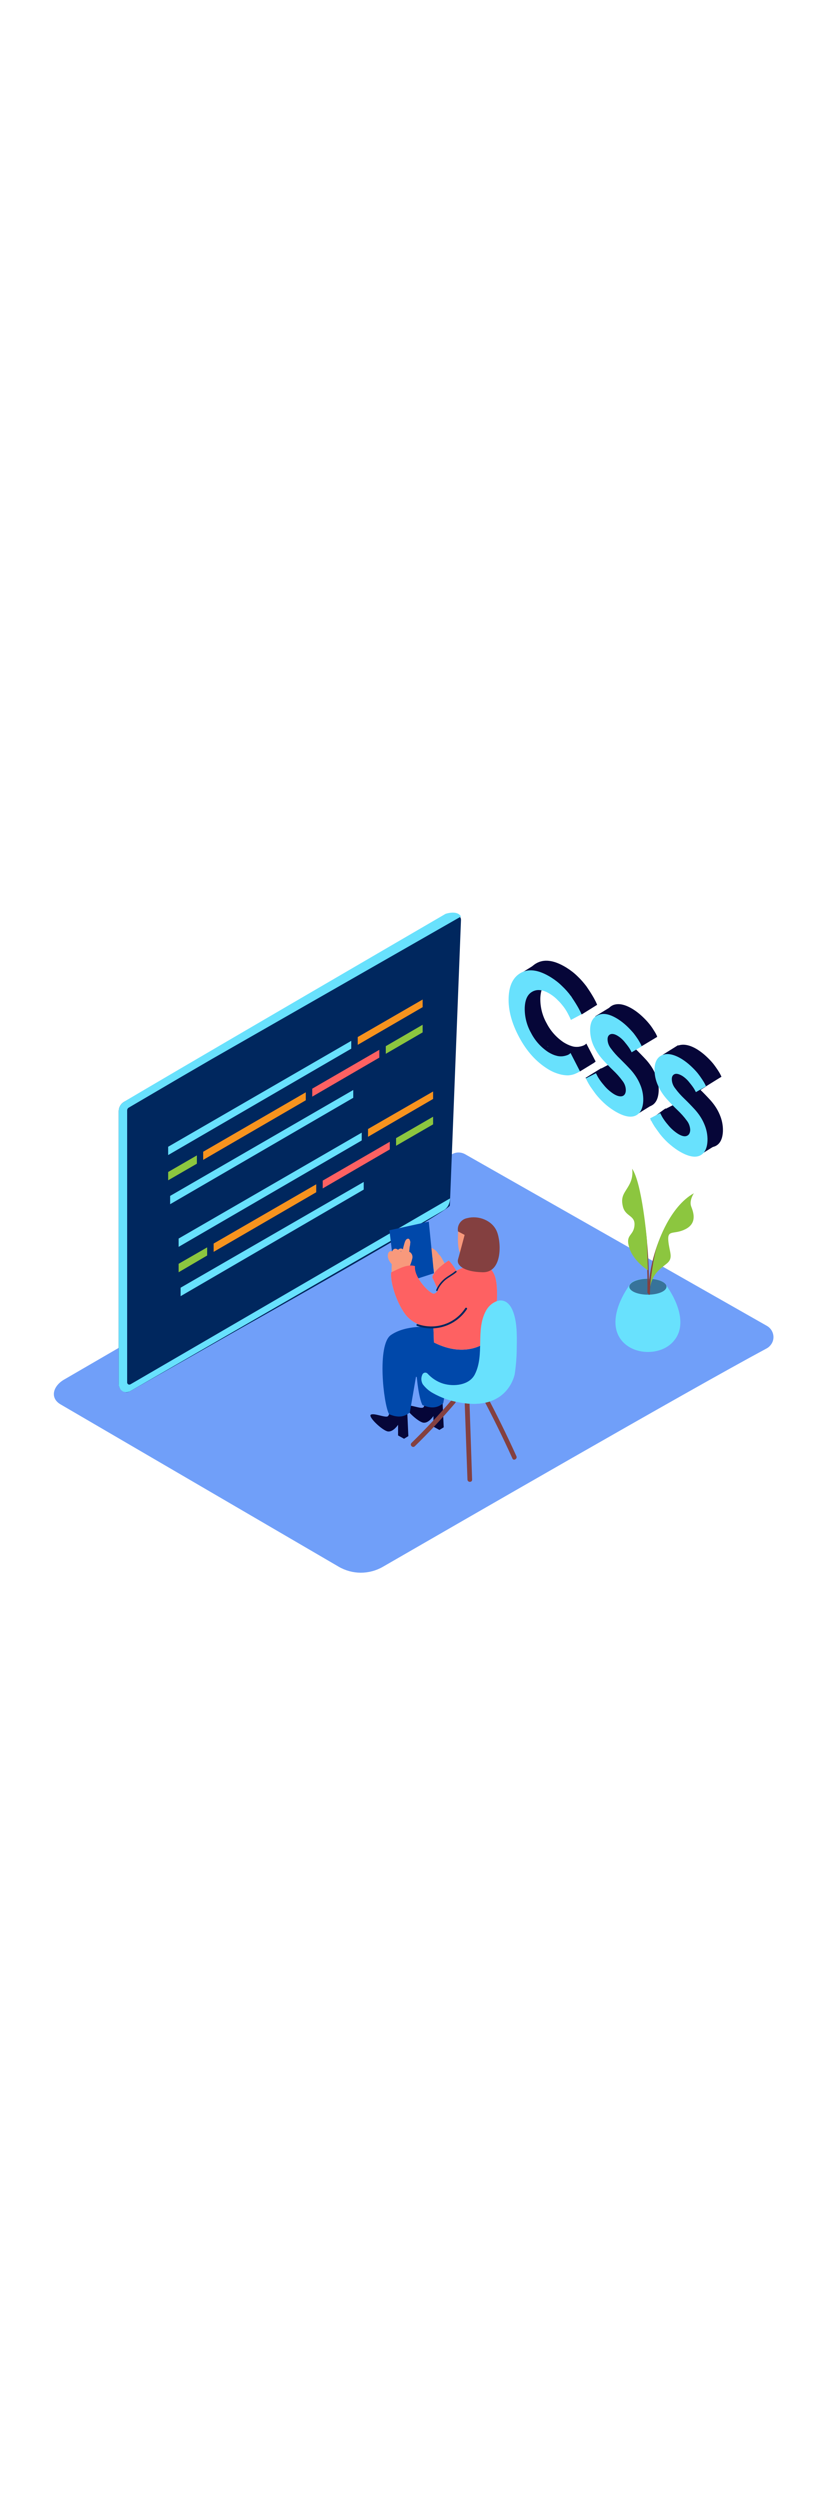 <svg version="1.1" id="Layer_1" xmlns="http://www.w3.org/2000/svg" xmlns:xlink="http://www.w3.org/1999/xlink" x="0px" y="0px" viewBox="0 0 500 500" style="width: 166px;" xml:space="preserve" data-imageid="css-19" imageName="CSS" class="illustrations_image">
<style type="text/css">
	.st0_css-19{fill:#709FF9;}
	.st1_css-19{opacity:0.32;fill:url(#SVGID_1_);enable-background:new    ;}
	.st2_css-19{opacity:0.32;fill:url(#SVGID_00000154386942717460322860000000066114334001750916_);enable-background:new    ;}
	.st3_css-19{fill:#060638;}
	.st4_css-19{fill:#68E1FD;}
	.st5_css-19{fill:#00275E;}
	.st6_css-19{fill:#F7931E;}
	.st7_css-19{fill:#8CC63F;}
	.st8_css-19{fill:#FE6162;}
	.st9_css-19{opacity:0.5;fill:#060638;enable-background:new    ;}
	.st10_css-19{fill:#844040;}
	.st11_css-19{fill:#F8997C;}
	.st12_css-19{fill:#0048AA;}
</style>
<path id="Base_css-19" class="st0_css-19" d="M461.8,309.3c-47.5,25.5-187.1,106.1-231.1,131.5c-8.3,4.8-18.5,4.8-26.8-0.1L36.5,343&#10;&#9;c-6.7-3.9-4.5-11.2,2.2-15l233.6-135.7c2.4-1.4,5.4-1.4,7.9,0l181.8,103.4c3.7,2.1,5.1,6.9,2.9,10.6&#10;&#9;C464.1,307.6,463.1,308.6,461.8,309.3z"/>
<g id="Shadow_css-19">
	
		<linearGradient id="SVGID_1_-css-19" gradientUnits="userSpaceOnUse" x1="347.242" y1="176.116" x2="369.452" y2="190.126" gradientTransform="matrix(1 0 0 -1 0 502)">
		<stop offset="0" style="stop-color:#00275E;stop-opacity:0"/>
		<stop offset="0.99" style="stop-color:#0048AA"/>
	</linearGradient>
	<path class="st1_css-19" d="M351.8,326.2c0.8,0.4,10,5.9,10.9,6.2l43.1-25.5l-4.5-10.3l-21.4-6.2l-45.5,25.4&#10;&#9;&#9;C342.1,320.3,343.8,322.6,351.8,326.2z"/>
	
		<linearGradient id="SVGID_00000000917497300890150740000011372848761075764665_-css-19" gradientUnits="userSpaceOnUse" x1="195" y1="88.466" x2="238.34" y2="115.796" gradientTransform="matrix(1 0 0 -1 0 502)">
		<stop offset="0" style="stop-color:#00275E;stop-opacity:0"/>
		<stop offset="0.99" style="stop-color:#0048AA"/>
	</linearGradient>
	<path style="opacity:0.32;fill:url(#SVGID_00000000917497300890150740000011372848761075764665_);enable-background:new    ;" d="&#10;&#9;&#9;M204.4,414.1c1.6,0.7,19.9,11.8,21.8,12.5l86.2-51l-29.9-15.4l-42.8-5l-70.1,38.2C185,402.3,188.3,406.8,204.4,414.1z"/>
</g>
<g id="CSS_css-19">
	<polyline class="st3_css-19" points="399.2,132.4 408.5,126.6 413.6,135.1 400.9,135.1 &#9;"/>
	<path class="st3_css-19" d="M426.1,159.3c-1.4,0.7-3.1,0.3-4-1c-0.3-0.2-0.6-0.5-0.8-0.9c-0.8-1.4-0.3-3.2,1-4c1-0.7,2-1.3,3-1.9v-0.1&#10;&#9;&#9;l9.3-5.8l-13.1-10.5h-7.9l-2.5,5l-8.7,2.2v11.4l8.1,9l7,9.5l2.5,7.9l-9.7-5.9l-9.4-9.5c0,0-10.6,7.5-8.6,7.2s28.8,21.2,28.8,21.2&#10;&#9;&#9;l11.4-7.1l-5.6-27.3C426.7,159.1,426.4,159.2,426.1,159.3z"/>
	<polyline class="st3_css-19" points="382.4,169.1 393.5,162.2 384.9,160.2 &#9;"/>
	<path class="st3_css-19" d="M386.6,134c-1.3-0.7-2.4-1.8-3.2-3.2c-0.8-1.4-0.3-3.2,1-4c0.9-0.6,0.6,0.3,1.5,0.8l10-6l-17.1-15.7l-8.9-3.6&#10;&#9;&#9;l-11.3,6.9l6.5,8.3l-0.2,12.6l6.7,8.9l5.5,8.8l3.2,9.1l-8.5-7l-9.7-9.4l-9.4,5.8l17.2,14.5l8,4.3l11.4-10.3l0.8-10.5l-2-9.9&#10;&#9;&#9;C387.6,134.4,387.1,134.3,386.6,134z"/>
	<polyline class="st3_css-19" points="314.3,83 323.6,77.2 350.4,93.2 359.7,102.3 350.4,108.1 344,97.1 323.4,89.9 320.8,101 324,115.7 &#10;&#9;&#9;330,127.4 339.2,130.9 350.4,129.1 357.9,137.2 349.4,142.4 334.3,138.6 323.6,131.9 317.7,123.7 314.3,113.4 311.7,102.8 &#9;"/>
	<path class="st3_css-19" d="M341.4,80c2.4,1.5,4.7,3.3,6.7,5.3c1.9,1.8,3.6,3.8,5.2,5.9c1.3,1.9,2.5,3.7,3.5,5.4c0.8,1.3,1.5,2.6,2.2,4&#10;&#9;&#9;l0.7,1.6l-6.4,3.4c-0.1-0.3-0.3-0.7-0.5-1.2s-0.7-1.4-1.4-2.8c-0.7-1.3-1.5-2.6-2.4-3.8c-1.1-1.4-2.2-2.8-3.5-4&#10;&#9;&#9;c-1.4-1.4-2.9-2.6-4.5-3.7c-4.2-2.7-7.8-3.2-10.8-1.6c-3,1.6-4.5,4.8-4.7,9.8c-0.1,5.3,1.2,10.5,3.8,15.1c2.4,4.7,6,8.7,10.4,11.6&#10;&#9;&#9;c1.5,0.9,3.1,1.7,4.8,2.2c1.2,0.4,2.5,0.5,3.8,0.4c0.9-0.1,1.8-0.3,2.7-0.6c0.6-0.2,1.2-0.5,1.7-0.9l0.5-0.5l5.6,10.8&#10;&#9;&#9;c-0.2,0.3-0.5,0.5-0.8,0.7c-0.8,0.4-1.6,0.8-2.4,1.1c-1.3,0.5-2.6,0.7-4,0.8c-1.8,0-3.7-0.3-5.4-0.8c-2.4-0.7-4.7-1.7-6.9-3.1&#10;&#9;&#9;c-6.9-4.3-12.6-10.6-17.1-19c-4.5-8.4-6.7-16.4-6.4-24c0.3-7.6,2.9-12.6,7.8-15.1S334.5,75.7,341.4,80z"/>
	<path class="st3_css-19" d="M381.4,105c1.9,1.2,3.7,2.6,5.3,4.1c1.5,1.4,2.9,2.8,4.2,4.4c1.1,1.3,2,2.6,2.8,3.9c0.6,0.9,1.2,1.9,1.7,2.9&#10;&#9;&#9;l0.5,1.1l-6.1,3.5c-0.2-0.5-0.6-1.1-1-1.9c-0.8-1.3-1.7-2.6-2.8-3.8c-1.2-1.6-2.7-3-4.4-4.1c-1.9-1.2-3.4-1.5-4.5-1.1&#10;&#9;&#9;c-1.2,0.4-1.8,1.4-1.8,3c0,2.1,0.8,4.1,2.1,5.7c1.6,2.2,3.5,4.3,5.5,6.2c2.1,2.1,4.3,4.3,6.5,6.7c2.2,2.5,4.1,5.3,5.4,8.4&#10;&#9;&#9;c1.4,3.1,2.1,6.6,2,10.1c-0.2,4.9-1.9,8-5,9.2s-7.4,0.1-12.8-3.2c-2.2-1.4-4.2-2.9-6.1-4.7c-1.7-1.6-3.3-3.3-4.8-5.2&#10;&#9;&#9;c-1.2-1.6-2.3-3.2-3.3-4.6c-0.7-1.1-1.4-2.3-2-3.5l-0.7-1.4l6.1-3.2c0.3,0.6,0.7,1.3,1.2,2.3c1,1.7,2.2,3.3,3.5,4.8&#10;&#9;&#9;c1.6,2,3.6,3.8,5.7,5.2c2.3,1.5,4.2,2,5.5,1.5c1.4-0.4,2.1-1.7,2.1-3.6c0-2.1-0.8-4.1-2.1-5.7c-1.6-2.2-3.5-4.3-5.5-6.2&#10;&#9;&#9;c-2.2-2.1-4.3-4.3-6.5-6.7c-2.2-2.5-4-5.3-5.4-8.4c-1.4-3.1-2.1-6.6-2-10.1c0.2-4.3,1.8-7,4.8-8.2&#10;&#9;&#9;C372.8,101.2,376.7,102.1,381.4,105z"/>
	<path class="st3_css-19" d="M420.1,129.2c1.9,1.2,3.7,2.6,5.3,4.1c1.5,1.4,2.9,2.8,4.2,4.4c1.1,1.4,2,2.7,2.8,3.9c0.6,0.9,1.2,1.9,1.7,2.9&#10;&#9;&#9;l0.5,1.1l-6.1,3.6c-0.2-0.5-0.6-1.1-1-1.9c-0.8-1.3-1.8-2.6-2.8-3.8c-1.2-1.6-2.7-3-4.4-4.1c-1.9-1.1-3.4-1.5-4.5-1.1&#10;&#9;&#9;s-1.8,1.4-1.8,3c0,2.1,0.8,4.1,2.1,5.7c1.6,2.2,3.5,4.3,5.5,6.2c2.2,2.1,4.3,4.3,6.5,6.7c2.2,2.5,4.1,5.3,5.4,8.4&#10;&#9;&#9;c1.4,3.2,2.1,6.6,2,10.1c-0.2,4.9-1.9,8-5,9.2s-7.4,0.1-12.7-3.2c-2.2-1.4-4.2-3-6.1-4.7c-1.7-1.6-3.3-3.3-4.8-5.2&#10;&#9;&#9;c-1.2-1.6-2.3-3.2-3.3-4.6c-0.7-1.1-1.4-2.3-2-3.5l-0.7-1.4l6.1-3.1c0.3,0.6,0.7,1.3,1.2,2.3c1,1.7,2.2,3.3,3.5,4.8&#10;&#9;&#9;c1.6,2,3.6,3.8,5.7,5.2c2.3,1.4,4.2,1.9,5.5,1.5c1.4-0.5,2.1-1.7,2.2-3.6c-0.1-2.1-0.8-4.1-2.1-5.7c-1.6-2.2-3.5-4.3-5.5-6.2&#10;&#9;&#9;c-2.2-2.1-4.3-4.3-6.5-6.7c-2.2-2.5-4.1-5.3-5.4-8.4c-1.4-3.1-2.1-6.6-2-10c0.2-4.3,1.8-7,4.8-8.2S415.4,126.3,420.1,129.2z"/>
	<path class="st4_css-19 targetColor" d="M332,85.8c2.4,1.5,4.7,3.3,6.7,5.3c1.9,1.8,3.7,3.8,5.2,5.9c1.3,1.9,2.5,3.7,3.5,5.4c0.8,1.3,1.5,2.6,2.2,4&#10;&#9;&#9;l0.7,1.6l-6.4,3.4c-0.1-0.3-0.3-0.7-0.5-1.2s-0.7-1.4-1.4-2.8c-0.7-1.3-1.5-2.6-2.4-3.8c-1.1-1.4-2.2-2.8-3.5-4&#10;&#9;&#9;c-1.3-1.4-2.9-2.7-4.5-3.7c-4.2-2.7-7.8-3.2-10.8-1.6c-3,1.6-4.5,4.8-4.7,9.8c-0.1,5.3,1.2,10.5,3.8,15.1c2.4,4.7,6,8.7,10.4,11.6&#10;&#9;&#9;c1.5,0.9,3.1,1.7,4.7,2.1c1.2,0.4,2.5,0.5,3.8,0.4c0.9-0.1,1.8-0.3,2.7-0.6c0.6-0.2,1.2-0.5,1.7-0.9l0.5-0.5l5.6,10.9&#10;&#9;&#9;c-0.2,0.3-0.5,0.5-0.8,0.7c-0.8,0.4-1.6,0.8-2.4,1.1c-1.3,0.5-2.6,0.7-3.9,0.8c-1.8,0-3.7-0.3-5.4-0.8c-2.4-0.7-4.7-1.7-6.9-3.1&#10;&#9;&#9;c-6.9-4.3-12.6-10.6-17.1-19s-6.7-16.4-6.4-24c0.3-7.6,2.9-12.6,7.8-15.1S325.1,81.5,332,85.8z" style="fill: rgb(104, 225, 253);"/>
	<path class="st4_css-19 targetColor" d="M372.1,110.8c1.9,1.2,3.7,2.6,5.3,4.1c1.5,1.4,2.9,2.9,4.2,4.4c1.1,1.4,2,2.7,2.8,3.9c0.6,1,1.2,2,1.7,3&#10;&#9;&#9;l0.5,1.1l-6.1,3.6c-0.2-0.5-0.6-1.1-1-1.9c-0.8-1.3-1.8-2.6-2.8-3.8c-1.2-1.6-2.7-3-4.4-4.1c-1.9-1.2-3.4-1.5-4.5-1.1&#10;&#9;&#9;s-1.8,1.4-1.8,3c0,2.1,0.8,4.1,2.1,5.7c1.6,2.2,3.5,4.3,5.5,6.2c2.1,2.1,4.3,4.3,6.5,6.7c2.2,2.5,4.1,5.3,5.4,8.4&#10;&#9;&#9;c1.4,3.1,2.1,6.6,2,10c-0.2,4.9-1.9,8-5,9.2s-7.4,0.1-12.7-3.2c-2.2-1.4-4.2-2.9-6.1-4.7c-1.7-1.6-3.3-3.3-4.8-5.2&#10;&#9;&#9;c-1.2-1.6-2.3-3.2-3.3-4.6c-0.7-1.1-1.4-2.3-2-3.5l-0.7-1.4l6.1-3.1c0.3,0.6,0.7,1.3,1.2,2.3c1,1.7,2.2,3.3,3.5,4.8&#10;&#9;&#9;c1.6,2,3.6,3.8,5.7,5.2c2.3,1.5,4.2,1.9,5.5,1.5s2.1-1.7,2.1-3.6c0-2.1-0.8-4.1-2.1-5.7c-1.6-2.2-3.5-4.3-5.5-6.2&#10;&#9;&#9;c-2.2-2.1-4.3-4.3-6.5-6.7c-2.2-2.5-4-5.3-5.4-8.3c-1.4-3.1-2.1-6.6-2-10.1c0.2-4.3,1.8-7,4.8-8.2&#10;&#9;&#9;C363.5,107,367.4,107.9,372.1,110.8z" style="fill: rgb(104, 225, 253);"/>
	<path class="st4_css-19 targetColor" d="M410.8,135c1.9,1.2,3.7,2.6,5.3,4.1c1.5,1.4,2.9,2.8,4.2,4.4c1.1,1.4,2,2.7,2.8,3.9c0.6,0.9,1.2,1.9,1.7,2.9&#10;&#9;&#9;l0.5,1.1l-6.1,3.5c-0.2-0.5-0.6-1.1-1-1.9c-0.8-1.3-1.8-2.6-2.8-3.8c-1.2-1.6-2.7-3-4.4-4.1c-1.9-1.1-3.4-1.5-4.5-1.1&#10;&#9;&#9;s-1.8,1.4-1.8,3c0,2.1,0.8,4.1,2.1,5.7c1.6,2.2,3.5,4.3,5.5,6.2c2.2,2.1,4.3,4.3,6.5,6.7c2.2,2.5,4.1,5.3,5.4,8.4&#10;&#9;&#9;c1.4,3.2,2.1,6.6,2,10.1c-0.2,4.9-1.9,8-5,9.2s-7.4,0.1-12.7-3.2c-2.2-1.4-4.2-3-6.1-4.7c-1.7-1.6-3.3-3.3-4.8-5.2&#10;&#9;&#9;c-1.2-1.6-2.3-3.2-3.3-4.6c-0.7-1.1-1.4-2.3-2-3.5l-0.7-1.4l6.1-3.2c0.3,0.6,0.7,1.3,1.2,2.3c1,1.7,2.2,3.3,3.5,4.8&#10;&#9;&#9;c1.6,2,3.6,3.8,5.7,5.2c2.3,1.5,4.2,2,5.5,1.5c1.4-0.5,2.1-1.7,2.2-3.6c-0.1-2.1-0.8-4.1-2.1-5.7c-1.6-2.2-3.5-4.3-5.5-6.2&#10;&#9;&#9;c-2.2-2.1-4.3-4.3-6.5-6.7c-2.2-2.5-4.1-5.3-5.4-8.4c-1.4-3.1-2.1-6.6-2-10c0.2-4.3,1.8-7,4.8-8.2S406.1,132.1,410.8,135z" style="fill: rgb(104, 225, 253);"/>
</g>
<g id="Monitor_css-19">
	<path class="st5_css-19" d="M74.8,160.7c-2.1,1.2-3.3,3.4-3.3,5.8v164c-0.2,3.4,3.6,6.4,6.6,4.7l67.2-38.2c2.7-1.5,125.7-70.7,125.7-73.8&#10;&#9;&#9;l6.7-171.9c0.1-1.8-1.3-3.3-3.1-3.4c-0.6,0-1.2,0.1-1.7,0.4C242.8,65.3,88.4,152.8,74.8,160.7z"/>
	<path class="st4_css-19 targetColor" d="M108.3,146.2l-30.7,18c-0.6,0.3-1,1-1,1.7v163.9c0,0.7,0.6,1.3,1.3,1.3c0.2,0,0.5-0.1,0.7-0.2l192.5-112&#10;&#9;&#9;c0,0,0.1,4.7-3.6,7S78.1,335.2,78.1,335.2s-5.1,2.3-6.6-3.8V166.5c0-2.2,1-4.2,2.8-5.5c3-2.2,194.1-113.5,194.1-113.5&#10;&#9;&#9;s7-2.5,9.3,1.6l-149.8,85.7" style="fill: rgb(104, 225, 253);"/>
	<polygon class="st6_css-19" points="215.5,121.7 215.5,126.4 254.6,103.7 254.6,99.1 &#9;"/>
	<polygon class="st4_css-19 targetColor" points="211.6,124 101.3,187.8 101.3,192.8 211.6,128.7 &#9;" style="fill: rgb(104, 225, 253);"/>
	<polygon class="st7_css-19" points="118.6,193 101.3,203 101.3,208 118.6,198 &#9;"/>
	<polygon class="st6_css-19" points="122.4,190.8 122.4,195.7 184.2,159.8 184.2,155 &#9;"/>
	<polygon class="st8_css-19" points="188.1,152.8 188.1,157.6 228.5,134.1 228.5,129.4 &#9;"/>
	<polygon class="st7_css-19" points="232.4,127.2 232.4,131.8 254.6,118.9 254.6,114.3 &#9;"/>
	<polygon class="st4_css-19 targetColor" points="212.8,153.6 102.5,217.4 102.5,222.4 212.8,158.3 &#9;" style="fill: rgb(104, 225, 253);"/>
	<polygon class="st6_css-19" points="221.7,177.1 221.7,181.8 260.9,159 260.9,154.5 &#9;"/>
	<polygon class="st4_css-19 targetColor" points="217.9,179.3 107.6,243.1 107.6,248.1 217.9,184 &#9;" style="fill: rgb(104, 225, 253);"/>
	<polygon class="st7_css-19" points="124.8,248.4 107.6,258.3 107.6,263.4 124.8,253.3 &#9;"/>
	<polygon class="st6_css-19" points="128.7,246.1 128.7,251.1 190.5,215.2 190.5,210.4 &#9;"/>
	<polygon class="st8_css-19" points="194.4,208.2 194.4,212.9 234.8,189.4 234.8,184.8 &#9;"/>
	<polygon class="st7_css-19" points="238.6,182.6 238.6,187.2 260.9,174.3 260.9,169.7 &#9;"/>
	<polygon class="st4_css-19 targetColor" points="219.1,209 108.8,272.7 108.8,277.8 219.1,213.6 &#9;" style="fill: rgb(104, 225, 253);"/>
</g>
<g id="Plant_css-19">
	<path class="st4_css-19 targetColor" d="M401.2,271.1c-1-2.2-5.5-3.9-11-3.9s-10.2,1.7-11,4c-6.4,8.9-12.6,23.5-4.8,33.2c3.7,4.6,9.6,6.9,15.4,7h1&#10;&#9;&#9;c5.8-0.1,11.7-2.3,15.4-7C414.1,294.7,407.7,280,401.2,271.1z" style="fill: rgb(104, 225, 253);"/>
	<ellipse class="st9_css-19" cx="390.3" cy="272.1" rx="11.2" ry="4.8"/>
	<path class="st10_css-19" d="M403.3,231.4c-6.9,11.7-11.1,24.8-12.4,38.3c0-16.4-1.5-32.7-4.5-48.8c-0.1-0.6-1-0.3-0.9,0.2&#10;&#9;&#9;c3.4,18,4.8,36.3,4.5,54.6c0,0.2,0.2,0.4,0.4,0.4c0.1,0,0.1,0,0.2,0c0,0.1,0,0.3,0,0.4c0,0.6,0.9,0.6,0.9,0&#10;&#9;&#9;c0.3-15.8,4.7-31.2,12.7-44.7c0.1-0.2,0-0.5-0.2-0.6C403.8,231.1,403.5,231.2,403.3,231.4z"/>
	<path class="st7_css-19" d="M396.3,246.3c0,0,6.9-22.3,21.7-30.5c0,0-3,4.4-1.6,8s3.6,10-3.4,13.6s-11,0-10.4,7s3.4,10.4-1.1,13.9&#10;&#9;&#9;s-8.4,6.4-9.8,13.7C391.6,272.1,393.3,253.7,396.3,246.3z"/>
	<path class="st7_css-19" d="M389.7,243.9c0,0-2.9-34.2-8.9-42.9c0.5,3.3-0.1,6.7-1.7,9.6c-2.6,4.9-5.4,6.7-3.9,13.1s7.6,5.2,7,11.6&#10;&#9;&#9;s-5.7,5.2-3.1,13.4c2.5,8.1,11.2,13.5,11.2,13.5"/>
</g>
<g id="Character_css-19">
	<path class="st3_css-19" d="M256.1,339.4c0,0,0.2,4.2-1.1,5.4s-8.4-2.1-10.3-0.9s7.1,9.7,10.3,10.1c3.2,0.5,6.1-4,6.1-4v6.4l3.6,2l2.6-1.6&#10;&#9;&#9;l-0.8-17.5H256.1z"/>
	<path class="st11_css-19" d="M260.9,318c4.3-3,9.4-4.7,14.9-3.5c5.9,1.3,11,5,16.9,5.9c0.9,0.1,4.7-0.1,5.3,0.5&#10;&#9;&#9;c16.6,15.8-29.9,14.1-29.9,14.1c-4.5-3.7-8.8-7.3-13.2-11.1C256.3,320.8,258.6,319.6,260.9,318z"/>
	<path class="st10_css-19" d="M282.8,340.8l1.6,47.5c0.1,1.8-2.7,1.8-2.8,0l-1.7-47.5C280,339,282.8,339,282.8,340.8z"/>
	<path class="st10_css-19" d="M247.9,366.2c8.5-8.3,16.6-17,24.3-26c1.2-1.4,3.1,0.6,2,2c-7.7,9-15.8,17.7-24.3,26&#10;&#9;&#9;C248.6,369.5,246.6,367.5,247.9,366.2z"/>
	<path class="st10_css-19" d="M292.5,336.4c6.6,12.4,12.8,25,18.6,37.8c0.7,1.6-1.7,3-2.4,1.4c-5.8-12.8-12-25.4-18.6-37.8&#10;&#9;&#9;C289.3,336.2,291.7,334.8,292.5,336.4z"/>
	<path class="st4_css-19 targetColor" d="M255.8,322.4c2.8,3.8,6.7,6.7,11.2,8.1c6.4,1.9,15.6,1,19-5.5c6.1-11.9,0.4-26.8,6.8-38.4c1.5-3,4.2-5.1,7.5-6&#10;&#9;&#9;c4.2-0.9,7,2.2,8.5,5.8c2.7,6.5,2.6,14.6,2.5,21.5c0,5.6-0.4,11.2-1.2,16.7c0,0-3.9,23.2-34.2,17c-5.2-0.9-10.3-2.8-14.9-5.4&#10;&#9;&#9;c-2.4-1.3-4.4-3.1-6.1-5.3C252.9,328.2,254.1,325.1,255.8,322.4z" style="fill: rgb(104, 225, 253);"/>
	<path class="st12_css-19" d="M277.8,319.9c-1.2-8.3-1.8-16.7-1.7-25.2c0-0.5,0.1-1,0.4-1.4c0-0.8,0-1.7,0-2.5c-5.5-0.2-14.5,0.5-20.9,4.9&#10;&#9;&#9;c-8.4,5.8-4.5,41.8-1.1,47.7c4.7,2,8.7,2.1,12.5-1.1l3.8-21.6c2.3,1.2,4.8,2.2,7.3,2.9C278,322.4,277.9,321.1,277.8,319.9z"/>
	<path class="st3_css-19" d="M234.8,344.7c0,0,0.2,4.2-1.1,5.4s-8.4-2.1-10.3-0.9s7.1,9.7,10.3,10.1s6.1-4,6.1-4v6.4l3.6,2l2.6-1.6&#10;&#9;&#9;l-0.8-17.5H234.8z"/>
	<path class="st12_css-19" d="M246.9,347.8c-3.8,3.2-7.8,3.1-12.5,1.1c-3.4-5.9-7.4-41.9,1.1-47.7c9-6.2,23.2-5.1,25.5-4.4l34.6,5.7&#10;&#9;&#9;c2.6,4.5-4.4,28.2-19.8,28.9s-25.2-5.1-25.2-5.1L246.9,347.8z"/>
	<path class="st11_css-19" d="M260.3,248.9c1.6,0.7,3,2,3.9,3.6l0.1,0.1c2.4,2,2.8,5.6,5.4,7.4c0,0.1,2.4,1.8,2.5,1.9s-0.2-3.3-0.2-3.3l0,0&#10;&#9;&#9;c0.8,2.3,1.7,4.6,2.4,7c-0.1,0.1-0.2,0.1-0.4,0.2l0.3,0.1l0.2,0.1c0.1,0.2,0.2,0.4,0.5,0.5c0.3,1-0.3,2-1.3,2.3&#10;&#9;&#9;c-0.4,0.1-0.9,0.1-1.3-0.1l-7.8-3.8c-1-0.2-2.1-0.5-3.1-0.9c-0.1-0.8-0.1-1.6-0.2-2.5c-1.3-1.9-1.4-4.4-0.5-6.5&#10;&#9;&#9;c0-0.1-0.1-0.1-0.1-0.1v-0.1c-1.3-0.9-2.2-2.3-2.5-3.9C258,249.7,259.1,248.3,260.3,248.9z"/>
	<path class="st4_css-19 targetColor" d="M270.3,256.3c0,0-8.9,5.5-9.9,10.1c0,0,6.3,13.6,5.9,14.2c-7.1,9.2,14.1-5.9,14.1-5.9S276.1,261.8,270.3,256.3&#10;&#9;&#9;z" style="fill: rgb(104, 225, 253);"/>
	<path class="st4_css-19 targetColor" d="M250,259.7c-0.7,6.2,7.1,14.8,10.5,16.4c4.5,2.3,6.3-16.6,26.3-16.5c1.3,0,7.8-2.8,11.2,5.8s0,32.9-2.3,37.2&#10;&#9;&#9;c-2,3.8-15.3,12.8-34.3,3.1l-0.3-8.8c0,0-11.2-0.2-17.2-8.5c-5.5-7.7-8.8-19.2-8.3-24.9C240,261.4,245.6,258.2,250,259.7z" style="fill: rgb(104, 225, 253);"/>
	<path class="st8_css-19" d="M270.3,256.3c0,0-8.9,5.5-9.9,10.1c0,0,6.3,13.6,5.9,14.2c-7.1,9.2,14.1-5.9,14.1-5.9S276.1,261.8,270.3,256.3&#10;&#9;&#9;z"/>
	<polyline class="st12_css-19" points="258.3,232.9 234.6,238.1 238.6,271.4 261.4,264 &#9;"/>
	<path class="st11_css-19" d="M235.8,258.3c0.1,0.1,0.1,0.1,0.2,0.2c-0.1,1.9-0.1,3.7-0.1,5.6c0,0.9,1.4,0.8,1.5-0.1v-0.2&#10;&#9;&#9;c0.4,0.1,0.9-0.1,1-0.5V263c0.2,0.1,0.5,0.1,0.7-0.1c0.2-0.3,0.6-0.4,1-0.2c0.1,0.1,0.1,0.1,0.2,0.2v0.7c0,0.8,1.4,0.9,1.4,0.1&#10;&#9;&#9;l0.1-0.6c0.2,0.6,1.4,0.6,1.4-0.1l0.1-0.8c0.1,0,0.2-0.1,0.2-0.1v0.1c0.1,0.4,0.4,0.7,0.8,0.6c0.3,0,0.5-0.3,0.6-0.6l0.1-0.4&#10;&#9;&#9;c0.3,0.2,0.7,0.1,1-0.2c0,0,0-0.1,0-0.1c1-1.9,1.8-4,2.3-6.1c0.5-1.5,0-3.2-1.3-4.1c-0.1-0.1-0.3-0.2-0.5-0.2l0,0&#10;&#9;&#9;c0.1-1,0.2-2,0.3-3c0.2-0.7,0.3-1.4,0.3-2.1c0.2-0.5,0.1-1.1-0.1-1.6c-0.2-0.7-0.6-1.4-1.4-1.2c-1.3,0.2-1.8,2.2-2.1,3.2&#10;&#9;&#9;c-0.3,1.1-0.6,2.1-0.8,3.2c-0.2-0.2-0.4-0.3-0.6-0.4c-0.8-0.3-1.6,0-2.2,0.6l-0.1,0.1c-0.2-0.2-0.4-0.3-0.6-0.4&#10;&#9;&#9;c-0.7-0.4-1.5-0.4-2.1,0.1c-0.4,0.3-0.7,0.7-0.8,1.2c-1-0.4-2.1,0.1-2.4,1.1c0,0.1-0.1,0.2-0.1,0.3&#10;&#9;&#9;C233.1,254.3,234.4,256.8,235.8,258.3z M241.8,250.9h-0.4c0-0.1-0.1-0.1-0.1-0.2c0.1,0,0.3,0,0.4,0.1L241.8,250.9z"/>
	<path class="st11_css-19" d="M276.1,237.1c0,0.2-1.2,12.7,1.6,15.4s10.2,1.6,12.1-1.4s4.1-7,2.1-11.6S276.5,234,276.1,237.1z"/>
	<path class="st8_css-19" d="M250,259.7c-0.7,6.2,7.1,14.8,10.5,16.4c4.5,2.3,6.3-16.6,26.3-16.5c1.3,0,7.8-2.8,11.2,5.8s0,32.9-2.3,37.2&#10;&#9;&#9;c-2,3.8-15.3,12.8-34.3,3.1l-0.3-8.8c0,0-11.2-0.2-17.2-8.5c-5.5-7.7-8.8-19.2-8.3-24.9C240,261.4,245.6,258.2,250,259.7z"/>
	<path class="st5_css-19" d="M251.5,294.6c10.7,3.8,22.6-0.1,28.8-9.6c0.4-0.6,1.4,0,1,0.6c-6.5,9.9-18.9,14.1-30.1,10.1&#10;&#9;&#9;C250.6,295.5,250.9,294.4,251.5,294.6z"/>
	<path class="st5_css-19" d="M262.8,274c1-2.4,2.5-4.5,4.4-6.2c2.2-2,4.9-3.2,7.1-5.1c0.5-0.4,1.1,0.3,0.6,0.7c-2.1,1.8-4.7,3-6.8,4.8&#10;&#9;&#9;c-2,1.8-3.6,3.9-4.6,6.4C263.3,275,262.5,274.5,262.8,274z"/>
	<path class="st10_css-19" d="M275.9,238.8l4,2.1c0,0-3.1,11.7-4,14.8s2.8,7.4,14.8,7.7s11.4-17.9,8.6-24.6s-11.1-9.8-17.9-8&#10;&#9;&#9;C277.7,231.5,275.2,235.1,275.9,238.8z"/>
	<path class="st4_css-19 targetColor" d="M254.4,325.1c0.4-1,1.5-1.5,2.5-1.1c0.3,0.1,0.5,0.3,0.7,0.5c2.6,2.8,5.8,4.9,9.4,6c6.4,1.9,15.6,1,19-5.5&#10;&#9;&#9;c6.1-11.9,0.4-26.7,6.7-38.3c1.1-2.1,2.7-3.8,4.7-5c5.7-3.3,9.5,0.3,11.3,4.7c2.7,6.5,2.6,14.6,2.5,21.5c0,5.6-0.4,11.2-1.3,16.7&#10;&#9;&#9;c0,0-3.9,23.2-34.2,17c-5.2-0.9-10.3-2.8-14.9-5.4c-2.4-1.3-4.4-3.1-6.1-5.3C253.7,329.2,253.5,327,254.4,325.1z" style="fill: rgb(104, 225, 253);"/>
</g>
</svg>